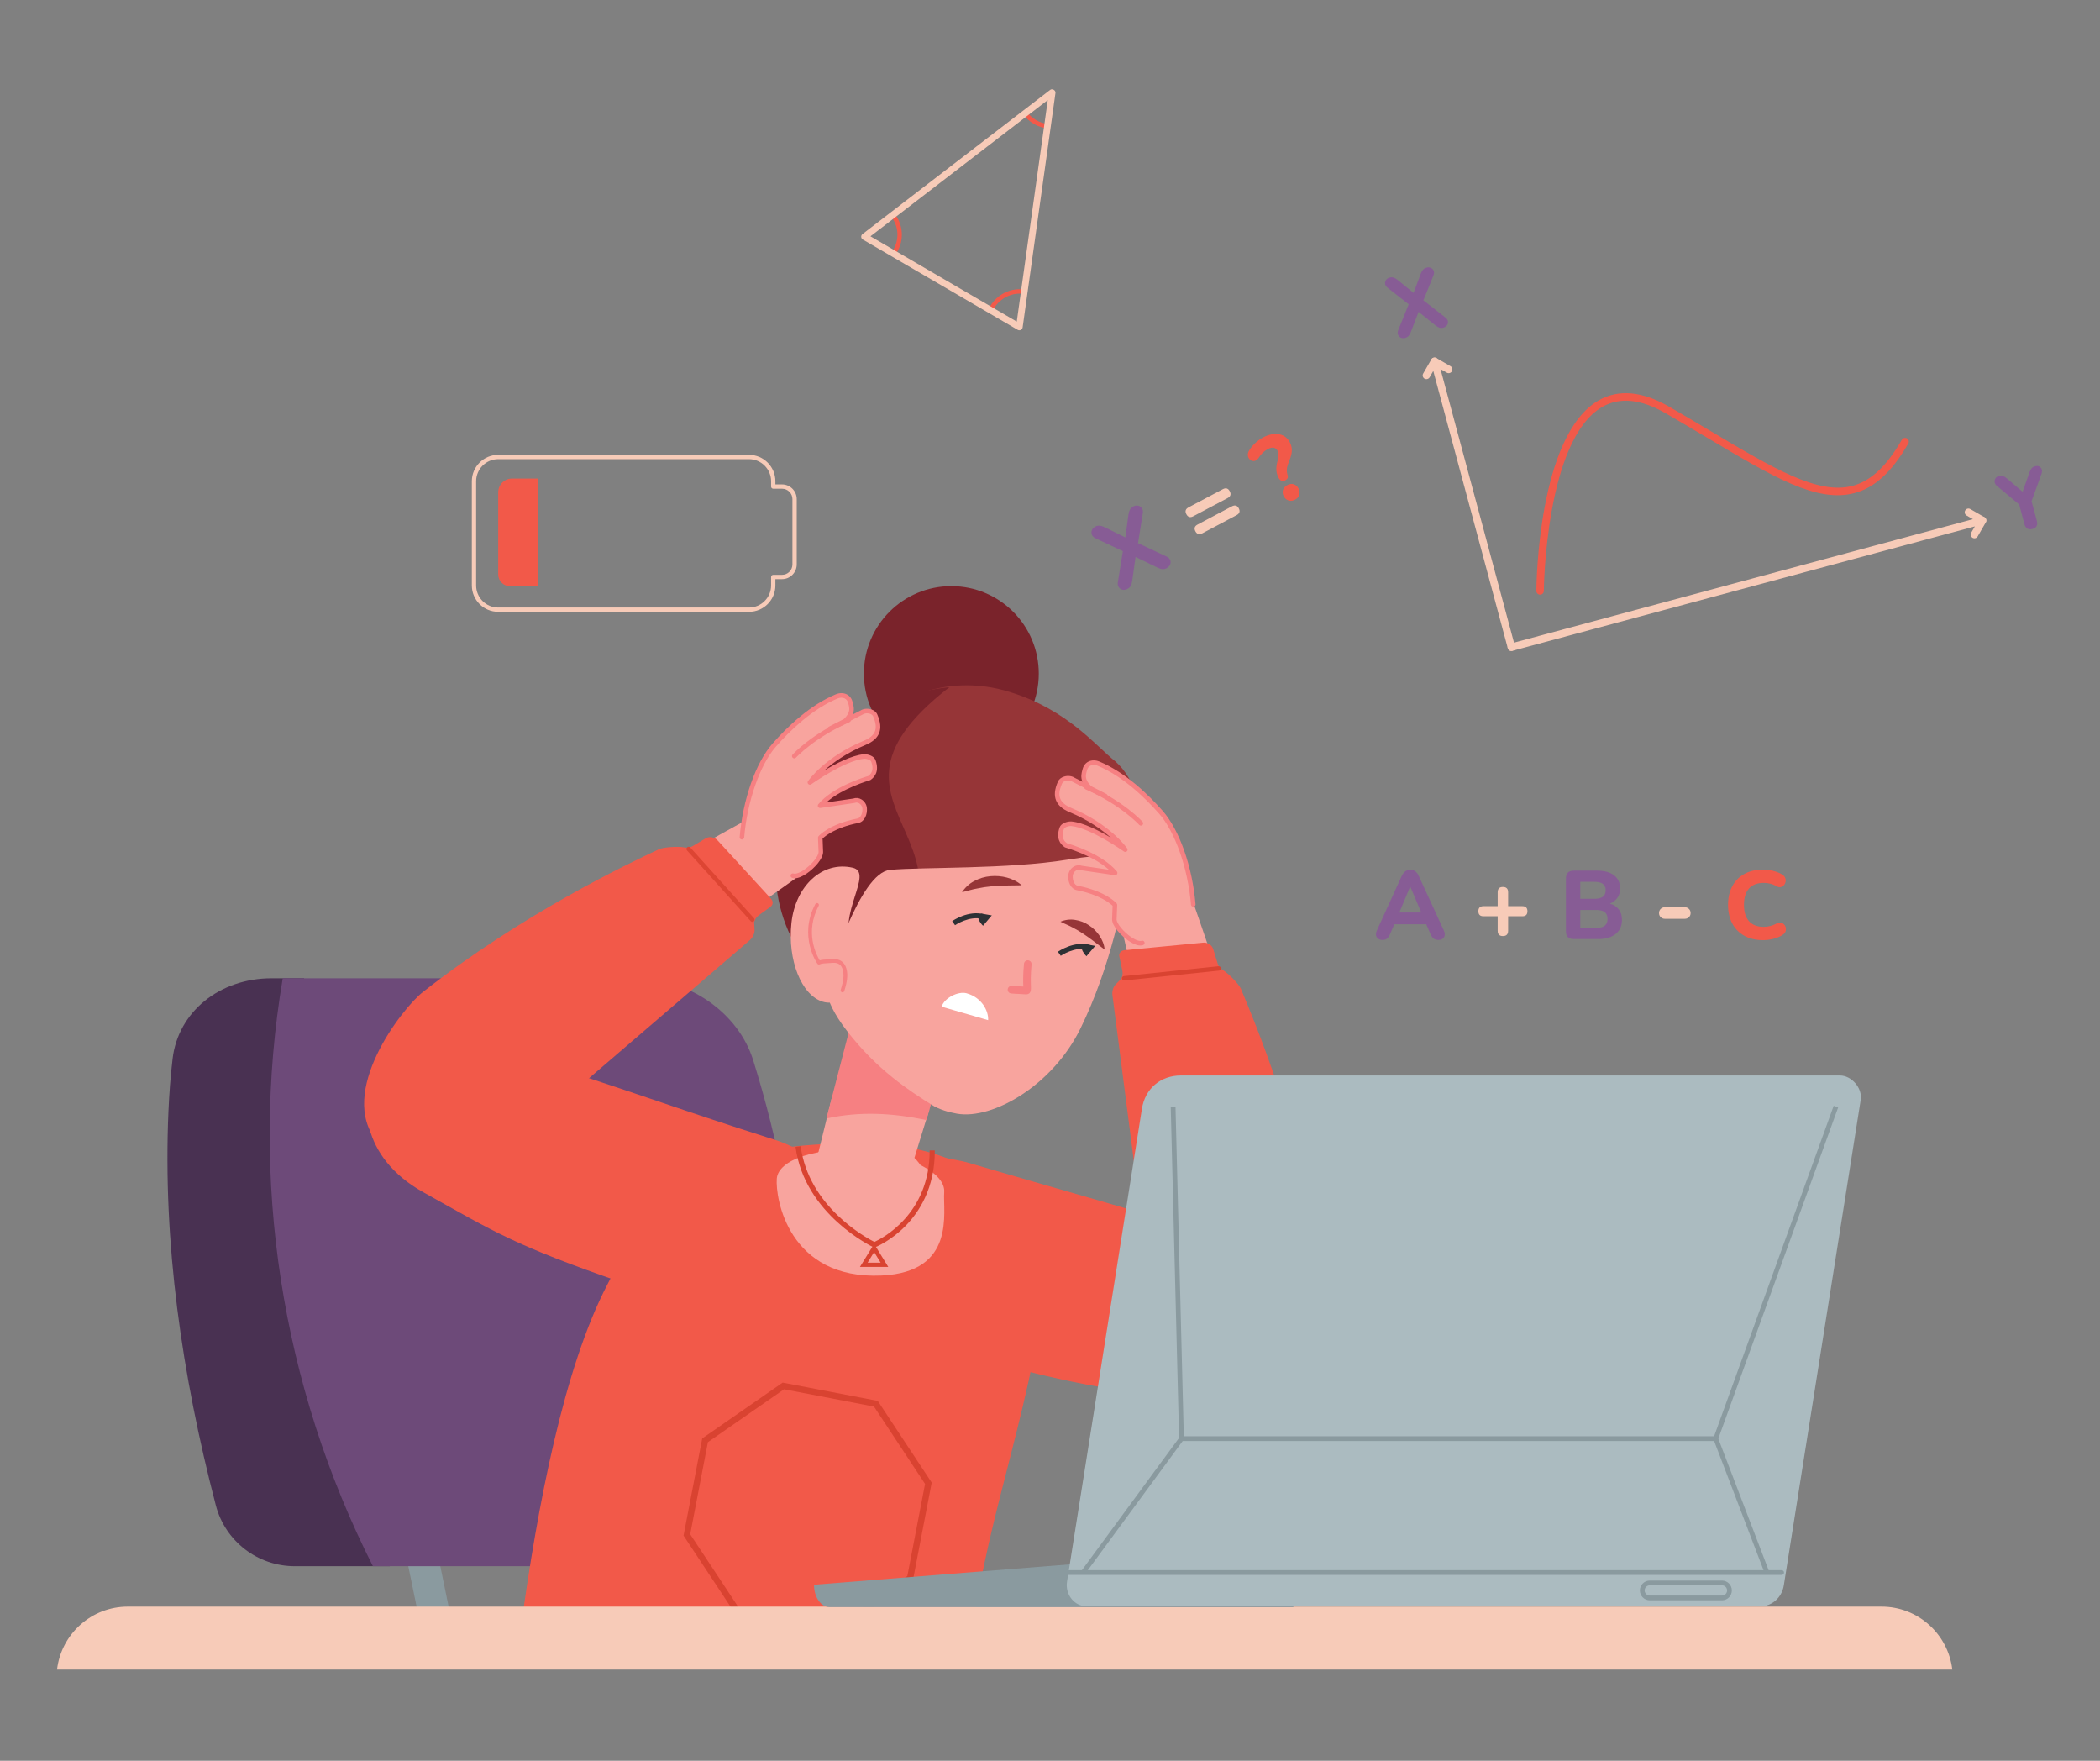<svg xmlns="http://www.w3.org/2000/svg" xmlns:xlink="http://www.w3.org/1999/xlink" width="940" viewBox="0 0 705 591" height="788" preserveAspectRatio="xMidYMid meet"><rect x="0" y="0" width="705" height="591" fill="#808080" stroke="none"/><defs><clipPath id="c4fc9e8f6d"><path d="M 19.145 539.258 L 655.543 539.258 L 655.543 560.398 L 19.145 560.398 Z M 19.145 539.258 " clip-rule="nonzero"></path></clipPath><clipPath id="dd1d803553"><path d="M 669.438 156.219 L 685.52 156.219 L 685.52 177.785 L 669.438 177.785 Z M 669.438 156.219 " clip-rule="nonzero"></path></clipPath><clipPath id="d36ed77960"><path d="M 289 29.566 L 355 29.566 L 355 111 L 289 111 Z M 289 29.566 " clip-rule="nonzero"></path></clipPath></defs><path fill="#8a9a9f" d="M 152.32 547.555 L 141.57 547.555 L 135.754 519.316 L 146.504 519.316 L 152.32 547.555 " fill-opacity="1" fill-rule="nonzero"></path><path fill="#493152" d="M 102.109 328.355 L 91.176 328.355 C 73.68 328.355 59.832 339.641 57.949 355.301 C 57.242 361.203 56.805 367.145 56.547 373.039 C 54.633 417.004 61.012 461.324 72.461 505.266 C 75.598 517.309 86.512 525.688 98.953 525.688 L 130.871 525.688 C 100.207 465.113 90.762 395.66 102.109 328.355 " fill-opacity="1" fill-rule="nonzero"></path><path fill="#6d4a79" d="M 268.586 440.148 C 266.836 411.93 261.52 383.602 252.859 355.867 C 247.859 339.859 231.219 328.355 213.387 328.355 L 94.918 328.355 C 83.566 395.66 94.527 465.113 125.191 525.688 L 273.887 525.688 C 269.055 497.758 270.336 468.305 268.586 440.148 " fill-opacity="1" fill-rule="nonzero"></path><path fill="#7a232b" d="M 319.375 196.727 C 335.59 196.727 348.734 209.875 348.734 226.098 C 348.734 242.32 335.59 255.469 319.375 255.469 C 303.16 255.469 290.02 242.32 290.02 226.098 C 290.02 209.875 303.16 196.727 319.375 196.727 " fill-opacity="1" fill-rule="nonzero"></path><path fill="#5f95d5" d="M 319.758 422.312 C 319.441 422.312 319.148 422.125 319.023 421.816 C 317.27 417.438 316.926 414.281 318 412.438 C 318.332 411.867 318.746 411.523 319.098 411.324 L 317.766 403.445 C 317.691 403.016 317.98 402.605 318.41 402.535 C 318.832 402.461 319.25 402.754 319.32 403.18 L 320.902 412.496 L 320.086 412.602 C 320.094 412.602 319.652 412.699 319.332 413.289 C 318.898 414.094 318.473 416.191 320.492 421.23 C 320.652 421.637 320.461 422.094 320.055 422.258 C 319.957 422.297 319.859 422.312 319.758 422.312 " fill-opacity="1" fill-rule="nonzero"></path><path fill="#f25949" d="M 275.203 408.07 C 270.047 429.316 305.148 449.941 332.562 457.16 C 369.867 466.988 377.898 466.988 405.125 469.191 C 428.91 471.117 440.934 455.773 441.508 441.938 C 442.098 427.617 423.984 419.094 414.422 416.266 C 362.457 400.938 362.562 401.215 324.371 390.07 C 324.391 390.102 282.281 378.855 275.203 408.07 " fill-opacity="1" fill-rule="nonzero"></path><path fill="#f25949" d="M 284.051 421.699 C 276.504 442.215 235.883 439.82 209.078 430.551 C 172.605 417.945 165.945 413.469 142.086 400.152 C 121.25 388.523 119.793 369.066 127.012 357.262 C 134.488 345.039 154.285 348.027 163.793 351.012 C 215.496 367.207 223.062 370.852 260.992 382.848 C 260.973 382.848 294.406 393.473 284.051 421.699 " fill-opacity="1" fill-rule="nonzero"></path><path fill="#f25949" d="M 174.754 547.23 C 180.414 505.188 189.359 458.992 203.906 431.141 C 212.602 414.477 222.004 393.473 222.004 393.473 C 222.004 393.473 252.543 383.422 290.055 383.664 C 332.391 383.941 353.383 415.137 353.383 415.137 C 347 473.531 331.781 505.367 326.379 548.98 L 174.754 547.23 " fill-opacity="1" fill-rule="nonzero"></path><path fill="#f8a49e" d="M 289.566 383.105 C 300.887 383.105 310.059 388.363 310.059 394.844 C 310.059 401.324 300.887 406.578 289.566 406.578 C 278.25 406.578 269.078 401.324 269.078 394.844 C 269.078 388.363 278.25 383.105 289.566 383.105 " fill-opacity="1" fill-rule="nonzero"></path><path fill="#f8a49e" d="M 260.781 395.609 C 261.305 389.148 274.316 384.93 289.848 386.195 C 305.355 387.465 317.52 393.734 316.98 400.207 C 316.465 406.664 321.113 426.957 295.988 428.121 C 264.668 429.578 260.262 402.078 260.781 395.609 " fill-opacity="1" fill-rule="nonzero"></path><path fill="#963537" d="M 275.617 315.305 C 254.535 270.016 295.379 218.492 339.121 232.297 C 358.59 238.301 368.098 250.625 374.344 255.469 C 388.777 268.086 384.527 299.805 371.672 316.66 C 370.598 318.012 280.078 327.371 275.617 315.305 " fill-opacity="1" fill-rule="nonzero"></path><path fill="#7a232b" d="M 280.008 333.168 C 238.191 296.105 268.816 235.418 318.75 230.629 C 261.773 274.773 350.02 282.34 280.633 338.863 C 279.469 337.125 279.262 335.129 280.008 333.168 " fill-opacity="1" fill-rule="nonzero"></path><path fill="#f8a49e" d="M 311.984 372.414 C 300.566 371.043 290.559 365.156 279.469 367.605 L 273.867 390.383 C 272.668 395.277 276.555 399.93 281.566 399.617 L 304.039 398.211 L 311.984 372.414 " fill-opacity="1" fill-rule="nonzero"></path><path fill="#f68082" d="M 313.926 365.836 L 311.012 375.957 C 299.543 373.523 288.543 372.973 277.441 375.418 L 288.094 334.297 C 292.727 347.504 301.852 361.008 313.926 365.836 " fill-opacity="1" fill-rule="nonzero"></path><path fill="#ffffff" d="M 310.438 328.203 C 310.336 328.395 310.387 328.273 310.438 328.152 L 310.438 328.203 " fill-opacity="1" fill-rule="nonzero"></path><path fill="#f8a49e" d="M 358.277 288.555 C 338.324 291.785 309.852 290.984 298.797 291.977 C 288.512 292.895 278.5 327.25 277.629 329.398 C 277.629 329.398 275.203 334.191 284.344 346.027 C 294.461 359.137 305.254 366.082 312.836 370.852 C 315.262 372.383 318.492 373.316 321.316 373.805 C 333.344 375.852 353.402 364.293 362.75 345.164 C 373.023 324.125 376.684 303.379 379.809 289.059 C 380.348 286.578 371.863 286.352 358.277 288.555 " fill-opacity="1" fill-rule="nonzero"></path><path fill="#f8a49e" d="M 286.203 317.684 C 292.082 329.086 283.391 338.375 276.227 336.223 C 269.059 334.07 264.34 322.234 265.695 309.785 C 267.047 297.32 276.07 288.918 286.254 291.246 C 293.543 292.895 280.738 307.113 286.203 317.684 " fill-opacity="1" fill-rule="nonzero"></path><path fill="#f68082" d="M 282.836 333.074 C 282.773 333.074 282.711 333.066 282.648 333.047 C 282.312 332.941 282.125 332.586 282.23 332.25 C 282.688 330.77 283.125 329.188 283.176 327.645 C 283.223 326.074 282.836 324.699 282.137 323.973 C 281.473 323.289 280.449 323.039 278.988 323.207 C 278.551 323.258 278.113 323.277 277.676 323.297 C 276.793 323.336 275.961 323.371 275.156 323.688 C 274.891 323.797 274.578 323.703 274.41 323.469 C 274.344 323.379 267.949 314.273 273.723 303.43 C 273.891 303.121 274.277 303.008 274.582 303.168 C 274.891 303.332 275.008 303.715 274.84 304.023 C 270.09 312.949 274.102 320.566 275.188 322.34 C 276.016 322.098 276.832 322.066 277.625 322.031 C 278.027 322.012 278.434 321.996 278.844 321.949 C 280.723 321.734 282.098 322.105 283.051 323.09 C 283.996 324.078 284.504 325.75 284.441 327.684 C 284.387 329.379 283.93 331.062 283.441 332.625 C 283.355 332.898 283.105 333.074 282.836 333.074 " fill-opacity="1" fill-rule="nonzero"></path><path fill="#963537" d="M 322.969 299.457 C 323.992 297.895 325.414 296.574 327.098 295.707 C 328.762 294.805 330.621 294.25 332.512 294.094 C 334.383 293.918 336.293 294.074 338.078 294.562 C 339.867 295.082 341.582 295.844 342.992 297.148 C 339.277 297.234 336.051 297.164 332.84 297.496 C 331.242 297.633 329.664 297.879 328.051 298.223 C 326.387 298.484 324.824 299.039 322.969 299.457 " fill-opacity="1" fill-rule="nonzero"></path><path fill="#963537" d="M 356.02 309.367 C 357.547 308.707 359.285 308.484 360.934 308.762 C 362.594 309.004 364.227 309.629 365.617 310.582 C 367.02 311.52 368.215 312.719 369.137 314.09 C 370.023 315.48 370.715 317.004 370.836 318.707 C 368.164 316.746 366.051 314.957 363.723 313.449 C 362.578 312.668 361.398 311.988 360.152 311.348 C 358.902 310.617 357.547 310.148 356.02 309.367 " fill-opacity="1" fill-rule="nonzero"></path><path fill="#f68082" d="M 344.445 333.754 C 344.293 333.754 344.145 333.742 344.008 333.727 C 343.102 333.645 342.457 333.617 341.812 333.594 C 341.129 333.566 340.445 333.543 339.457 333.449 C 338.754 333.391 338.234 332.766 338.301 332.062 C 338.363 331.359 338.992 330.836 339.688 330.902 C 340.621 330.988 341.27 331.016 341.914 331.039 C 342.414 331.059 342.918 331.078 343.543 331.125 C 343.543 331.086 343.539 331.051 343.539 331.012 C 343.492 329.723 343.406 327.32 343.766 323.484 C 343.832 322.781 344.461 322.262 345.156 322.328 C 345.859 322.395 346.379 323.02 346.312 323.723 C 345.969 327.395 346.047 329.602 346.094 330.918 C 346.137 332.164 346.18 333.449 344.887 333.711 C 344.738 333.742 344.586 333.754 344.445 333.754 " fill-opacity="1" fill-rule="nonzero"></path><path fill="#2e3135" d="M 356.117 320.812 L 355.16 319.449 C 355.375 319.293 360.562 315.695 365.906 317.156 L 365.461 318.766 C 360.895 317.512 356.164 320.781 356.117 320.812 " fill-opacity="1" fill-rule="nonzero"></path><path fill="#2e3135" d="M 364.211 316.867 L 367.68 317.473 L 364.73 320.945 C 364.73 320.945 361.59 317.875 364.211 316.867 " fill-opacity="1" fill-rule="nonzero"></path><path fill="#2e3135" d="M 320.617 310.539 L 319.66 309.172 C 319.879 309.02 325.062 305.418 330.406 306.879 L 329.965 308.488 C 325.398 307.238 320.668 310.504 320.617 310.539 " fill-opacity="1" fill-rule="nonzero"></path><path fill="#2e3135" d="M 329.492 306.645 L 332.965 307.25 L 330.012 310.723 C 329.996 310.723 326.855 307.648 329.492 306.645 " fill-opacity="1" fill-rule="nonzero"></path><path fill="#f8a49e" d="M 408.387 326.605 C 407.117 320.859 398.219 296.715 396.637 291.211 C 394.641 284.355 382.273 303.746 375.871 308.273 L 381.805 334.766 C 392.578 337.141 398.789 332.316 408.387 326.605 " fill-opacity="1" fill-rule="nonzero"></path><path fill="#f8a49e" d="M 377.676 327.332 L 385.449 390.695 C 388.102 391.266 388.727 391.754 391.398 392.238 C 399.277 393.66 407.242 394.531 415.152 394.234 C 419.266 394.078 423.355 393.453 427.352 392.52 C 420.391 351.602 402.832 318.828 402.832 318.828 C 402.832 318.828 390.078 329.766 377.676 327.332 " fill-opacity="1" fill-rule="nonzero"></path><path fill="#f25949" d="M 410.848 325.789 L 410.363 325.477 C 409.305 324.781 409.098 324.383 408.73 323.238 L 407.293 318.551 C 406.84 317.109 405.242 316.156 403.648 316.418 L 377.328 318.949 C 376.25 319.09 375.555 320.012 375.766 320.98 L 376.789 325.809 C 376.996 326.781 376.84 327.766 376.375 328.617 C 376.375 328.617 374.949 329.922 374.5 330.441 C 373.668 331.414 373.301 332.715 373.457 333.984 L 386.695 436.574 C 388.449 448.934 401.375 470.93 421.156 468.047 C 442.359 464.957 444.891 429.145 443.383 420.484 C 436.145 378.75 421.207 342.82 416.574 331.832 C 415.863 330.215 412.41 326.812 410.848 325.789 " fill-opacity="1" fill-rule="nonzero"></path><path fill="#d94331" d="M 377.379 329.094 C 377.008 329.094 376.684 328.816 376.645 328.434 C 376.605 328.027 376.898 327.668 377.305 327.625 L 409.09 324.309 C 409.465 324.281 409.859 324.562 409.898 324.965 C 409.941 325.375 409.648 325.734 409.242 325.777 L 377.457 329.094 C 377.43 329.094 377.406 329.094 377.379 329.094 " fill-opacity="1" fill-rule="nonzero"></path><path fill="#f8a49e" d="M 230.695 286.629 C 235.484 283.207 258.25 271.215 263.109 268.211 C 269.18 264.445 265.398 287.148 267.133 294.805 L 244.992 310.516 C 235.398 305.047 234.012 297.305 230.695 286.629 " fill-opacity="1" fill-rule="nonzero"></path><path fill="#f25949" d="M 253.047 307.738 L 204.898 349.605 C 202.539 348.254 201.738 348.199 199.43 346.758 C 192.629 342.543 186.121 337.855 180.449 332.332 C 177.5 329.469 174.879 326.258 172.539 322.891 C 205.07 297.148 240.047 284.562 240.047 284.562 C 240.047 284.562 242.184 301.227 253.047 307.738 " fill-opacity="1" fill-rule="nonzero"></path><path fill="#f25949" d="M 229.414 284.371 L 229.984 284.457 C 231.254 284.648 231.652 284.477 232.691 283.902 L 236.91 281.387 C 238.211 280.605 240.031 280.984 241.055 282.234 L 258.926 301.746 C 259.621 302.582 259.535 303.711 258.719 304.316 L 254.727 307.215 C 253.93 307.805 253.375 308.641 253.148 309.594 C 253.148 309.594 253.34 311.52 253.324 312.215 C 253.285 313.5 252.68 314.715 251.727 315.547 L 173.285 382.898 C 163.707 390.922 139.398 398.609 126.629 383.211 C 112.938 366.723 135.008 338.426 141.93 332.996 C 175.227 306.832 210.363 290.137 221.152 285.066 C 222.734 284.301 227.574 284.074 229.414 284.371 " fill-opacity="1" fill-rule="nonzero"></path><path fill="#dd4533" d="M 252.578 309.43 C 252.375 309.43 252.176 309.348 252.031 309.184 L 230.637 285.438 C 230.363 285.133 230.387 284.668 230.691 284.395 C 230.992 284.125 231.457 284.148 231.73 284.449 L 253.125 308.199 C 253.398 308.5 253.375 308.965 253.07 309.238 C 252.93 309.367 252.754 309.43 252.578 309.43 " fill-opacity="1" fill-rule="nonzero"></path><path fill="#f8a49e" d="M 400.598 303.59 C 399.484 290.395 394.871 278.469 389.734 272.637 C 384.891 267.133 377.328 259.844 368.758 256.301 C 366.797 255.488 364.73 256.215 364.191 258.316 C 363.777 259.93 362.961 261.91 366.223 264.809 L 371.082 267.168 L 360.34 261.684 C 359.004 260.797 356.492 261.18 355.848 262.676 C 354.234 266.422 354.27 269.773 359.367 271.891 C 372.293 277.254 377.777 285.188 377.777 285.188 C 377.777 285.188 366.43 277.133 359.719 276.492 C 358.641 276.387 356.82 276.926 356.457 277.969 C 355.621 280.309 355.828 282.359 357.859 283.73 C 357.859 283.73 369.344 286.941 374.359 293 L 362.996 291.332 C 361.363 290.656 359.523 292.098 359.387 293.883 C 359.25 295.602 359.977 297.703 361.645 298.035 C 371.047 299.891 374.293 303.727 374.293 303.727 L 374.102 308.586 C 374.188 311.555 380.816 317.457 383.504 316.488 L 400.598 303.59 " fill-opacity="1" fill-rule="nonzero"></path><path fill="#f68082" d="M 382.836 317.359 C 381.504 317.359 379.996 316.547 378.871 315.781 C 376.238 313.988 373.402 310.863 373.34 308.609 L 373.516 304.023 C 372.707 303.238 369.254 300.312 361.496 298.781 C 359.406 298.367 358.457 295.918 358.625 293.824 C 358.715 292.648 359.41 291.527 360.434 290.898 C 361.305 290.367 362.301 290.258 363.195 290.59 L 372.262 291.918 C 366.961 287.109 357.758 284.492 357.656 284.465 C 357.578 284.441 357.5 284.41 357.43 284.363 C 355.941 283.352 354.43 281.379 355.734 277.711 C 356.254 276.234 358.477 275.605 359.789 275.73 C 363.711 276.105 369.035 278.844 372.957 281.176 C 370.02 278.555 365.461 275.246 359.074 272.598 C 356.707 271.613 355.223 270.32 354.543 268.656 C 353.848 266.938 354.039 264.941 355.145 262.371 C 355.496 261.559 356.246 260.945 357.262 260.645 C 358.473 260.277 359.844 260.438 360.762 261.047 L 363.406 262.395 C 362.73 260.797 363.086 259.492 363.375 258.434 L 363.457 258.125 C 363.742 256.996 364.438 256.105 365.41 255.621 C 366.477 255.086 367.801 255.082 369.051 255.598 C 377.762 259.195 385.418 266.574 390.305 272.133 C 395.953 278.547 400.293 290.867 401.355 303.523 C 401.391 303.945 401.078 304.312 400.656 304.348 C 400.246 304.379 399.867 304.074 399.832 303.652 C 398.812 291.492 394.52 279.23 389.16 273.145 C 384.379 267.707 376.91 260.496 368.465 257.008 C 367.629 256.66 366.766 256.652 366.09 256.984 C 365.512 257.273 365.113 257.801 364.934 258.508 L 364.844 258.836 C 364.465 260.242 364.07 261.699 366.375 263.91 L 371.43 266.492 C 371.801 266.68 371.953 267.133 371.766 267.508 C 371.574 267.883 371.125 268.039 370.746 267.855 L 365.887 265.492 C 365.824 265.465 365.77 265.426 365.715 265.379 C 365.637 265.305 365.559 265.234 365.48 265.164 L 359.996 262.363 C 359.375 261.961 358.477 261.871 357.699 262.105 C 357.133 262.273 356.715 262.59 356.551 262.977 C 355.613 265.145 355.43 266.766 355.961 268.078 C 356.477 269.352 357.688 270.367 359.664 271.188 C 372.648 276.574 378.176 284.422 378.406 284.754 C 378.617 285.059 378.578 285.469 378.316 285.73 C 378.051 285.992 377.641 286.023 377.336 285.812 C 377.223 285.73 366.078 277.867 359.645 277.25 C 358.797 277.168 357.379 277.641 357.176 278.219 C 356.387 280.441 356.707 281.977 358.191 283.031 C 359.531 283.418 370.066 286.613 374.949 292.512 C 375.152 292.754 375.184 293.098 375.027 293.375 C 374.871 293.648 374.562 293.805 374.254 293.754 L 362.887 292.086 C 362.824 292.078 362.762 292.062 362.703 292.039 C 362.078 291.777 361.512 292.031 361.23 292.199 C 360.617 292.574 360.203 293.246 360.148 293.945 C 360.031 295.371 360.629 297.055 361.789 297.285 C 371.348 299.172 374.738 303.07 374.875 303.234 C 374.996 303.379 375.062 303.566 375.055 303.758 L 374.863 308.617 C 374.906 310 377.18 312.781 379.73 314.516 C 381.516 315.73 382.719 315.957 383.246 315.77 C 383.645 315.625 384.078 315.828 384.223 316.227 C 384.363 316.621 384.16 317.059 383.762 317.203 C 383.473 317.309 383.16 317.359 382.836 317.359 " fill-opacity="1" fill-rule="nonzero"></path><path fill="#f8a49e" d="M 383.02 276.352 C 383.02 276.352 376.773 269.477 364.766 264.254 L 383.02 276.352 " fill-opacity="1" fill-rule="nonzero"></path><path fill="#f68082" d="M 383.02 277.117 C 382.812 277.117 382.605 277.031 382.453 276.867 C 382.391 276.797 376.16 270.043 364.461 264.953 C 364.074 264.785 363.898 264.332 364.066 263.949 C 364.23 263.559 364.676 263.383 365.07 263.555 C 377.09 268.781 383.324 275.551 383.582 275.84 C 383.867 276.152 383.844 276.633 383.531 276.918 C 383.387 277.051 383.203 277.117 383.02 277.117 " fill-opacity="1" fill-rule="nonzero"></path><path fill="#ffffff" d="M 331.73 342.402 C 331.902 339.312 329.598 334.852 324.668 333.445 L 324.527 333.395 C 321.719 332.578 316.949 334.988 316.129 337.891 L 331.73 342.402 " fill-opacity="1" fill-rule="nonzero"></path><path fill="#f8a49e" d="M 249.07 281.023 C 250.184 267.828 254.797 255.902 259.934 250.07 C 264.773 244.57 272.34 237.277 280.91 233.734 C 282.871 232.918 284.934 233.648 285.473 235.75 C 285.891 237.363 286.707 239.344 283.441 242.242 L 278.586 244.602 L 289.324 239.117 C 290.66 238.234 293.176 238.613 293.82 240.105 C 295.434 243.855 295.398 247.207 290.297 249.324 C 277.371 254.688 271.887 262.621 271.887 262.621 C 271.887 262.621 283.234 254.566 289.949 253.926 C 291.027 253.82 292.848 254.355 293.211 255.398 C 294.043 257.742 293.836 259.793 291.805 261.16 C 291.805 261.16 280.32 264.375 275.305 270.43 L 286.672 268.766 C 288.301 268.086 290.141 269.527 290.277 271.32 C 290.418 273.035 289.691 275.137 288.023 275.469 C 278.621 277.324 275.375 281.16 275.375 281.16 L 275.566 286.02 C 275.48 288.988 268.852 294.891 266.16 293.918 L 249.07 281.023 " fill-opacity="1" fill-rule="nonzero"></path><path fill="#f68082" d="M 266.828 294.789 C 266.508 294.789 266.199 294.742 265.902 294.637 C 265.508 294.496 265.301 294.055 265.445 293.66 C 265.59 293.262 266.023 293.059 266.422 293.199 C 266.949 293.391 268.152 293.164 269.938 291.953 C 272.488 290.215 274.762 287.434 274.805 286 L 274.613 281.191 C 274.605 281 274.668 280.812 274.793 280.668 C 274.93 280.5 278.32 276.605 287.875 274.719 C 289.039 274.488 289.633 272.805 289.52 271.379 C 289.465 270.676 289.047 270.012 288.438 269.633 C 288.152 269.465 287.59 269.207 286.965 269.473 C 286.902 269.496 286.844 269.512 286.781 269.52 L 275.414 271.188 C 275.105 271.234 274.797 271.082 274.641 270.809 C 274.484 270.531 274.516 270.191 274.719 269.945 C 279.598 264.047 290.137 260.852 291.477 260.465 C 292.957 259.406 293.281 257.875 292.492 255.652 C 292.289 255.07 290.898 254.605 290.023 254.684 C 283.59 255.301 272.441 263.164 272.332 263.242 C 272.027 263.457 271.613 263.426 271.352 263.164 C 271.09 262.902 271.047 262.492 271.258 262.184 C 271.488 261.855 277.02 254.008 290.004 248.617 C 291.98 247.797 293.191 246.781 293.707 245.512 C 294.238 244.199 294.051 242.578 293.117 240.41 C 292.953 240.023 292.531 239.707 291.965 239.539 C 291.188 239.305 290.293 239.395 289.746 239.754 L 284.191 242.594 C 284.113 242.664 284.035 242.738 283.949 242.812 C 283.898 242.859 283.84 242.898 283.777 242.93 L 278.918 245.289 C 278.539 245.473 278.086 245.316 277.902 244.941 C 277.715 244.57 277.863 244.113 278.234 243.922 L 283.297 241.336 C 285.594 239.129 285.203 237.676 284.82 236.266 L 284.734 235.941 C 284.555 235.234 284.152 234.707 283.574 234.418 C 282.906 234.086 282.039 234.094 281.203 234.441 C 272.758 237.93 265.285 245.141 260.504 250.574 C 255.145 256.66 250.855 268.922 249.832 281.086 C 249.797 281.508 249.422 281.82 249.008 281.781 C 248.586 281.746 248.273 281.379 248.312 280.957 C 249.379 268.301 253.715 255.973 259.359 249.566 C 264.246 244.012 271.902 236.629 280.617 233.031 C 281.863 232.512 283.188 232.52 284.258 233.051 C 285.23 233.539 285.922 234.43 286.211 235.559 L 286.297 235.871 C 286.578 236.926 286.934 238.23 286.266 239.82 L 288.977 238.438 C 289.82 237.875 291.199 237.719 292.402 238.074 C 293.418 238.379 294.172 238.992 294.52 239.805 C 295.625 242.371 295.816 244.371 295.121 246.086 C 294.445 247.754 292.965 249.043 290.59 250.027 C 284.203 252.68 279.645 255.988 276.707 258.609 C 280.629 256.277 285.957 253.539 289.879 253.164 C 291.207 253.031 293.414 253.668 293.934 255.148 C 295.234 258.812 293.727 260.785 292.234 261.797 C 292.164 261.844 292.09 261.875 292.012 261.898 C 291.91 261.926 282.703 264.547 277.402 269.352 L 286.473 268.023 C 287.363 267.688 288.363 267.801 289.234 268.332 C 290.254 268.957 290.949 270.078 291.039 271.258 C 291.207 273.352 290.262 275.801 288.172 276.219 C 280.418 277.746 276.965 280.668 276.152 281.457 L 276.328 285.992 C 276.266 288.301 273.43 291.422 270.793 293.215 C 269.672 293.98 268.164 294.789 266.828 294.789 " fill-opacity="1" fill-rule="nonzero"></path><path fill="#f8a49e" d="M 266.648 253.785 C 266.648 253.785 272.895 246.91 284.902 241.688 L 266.648 253.785 " fill-opacity="1" fill-rule="nonzero"></path><path fill="#f68082" d="M 266.648 254.551 C 266.465 254.551 266.281 254.484 266.133 254.352 C 265.82 254.066 265.797 253.582 266.082 253.27 C 266.344 252.988 272.578 246.219 284.598 240.984 C 284.984 240.816 285.43 240.996 285.602 241.383 C 285.77 241.77 285.594 242.219 285.207 242.387 C 273.508 247.477 267.273 254.234 267.211 254.297 C 267.059 254.465 266.852 254.551 266.648 254.551 " fill-opacity="1" fill-rule="nonzero"></path><path fill="#d94331" d="M 248.871 540.938 L 279.059 546.742 L 304.609 528.996 L 310.555 498.07 L 293.41 472.102 L 263.223 466.301 L 237.656 484.047 L 231.711 514.969 Z M 279.535 548.98 L 247.605 542.84 L 229.477 515.414 L 235.746 482.801 L 262.75 464.062 L 294.68 470.199 L 312.789 497.625 L 306.52 530.234 L 279.535 548.98 " fill-opacity="1" fill-rule="nonzero"></path><path fill="#d94331" d="M 293.496 418.754 L 293.16 418.598 C 292.93 418.488 270.066 407.648 267.07 384.922 L 268.793 384.695 C 271.465 404.961 290.727 415.426 293.547 416.852 C 296.109 415.684 312.195 407.488 312.09 386.133 L 313.824 386.125 C 313.887 398.816 308.465 406.969 303.902 411.574 C 298.957 416.57 294.047 418.535 293.84 418.617 L 293.496 418.754 " fill-opacity="1" fill-rule="nonzero"></path><path fill="#d94331" d="M 291.27 423.809 L 295.641 423.809 L 293.453 420.254 Z M 298.207 425.242 L 288.699 425.242 L 293.453 417.516 L 298.207 425.242 " fill-opacity="1" fill-rule="nonzero"></path><g clip-path="url(#c4fc9e8f6d)"><path fill="#f7cbb8" d="M 655.418 560.398 C 654.02 548.496 643.922 539.262 631.648 539.262 L 42.914 539.262 C 30.645 539.262 20.547 548.496 19.145 560.398 L 655.418 560.398 " fill-opacity="1" fill-rule="nonzero"></path></g><path fill="#8a9a9f" d="M 273.27 531.91 L 434.695 519.051 L 434.199 539.422 L 278.457 539.422 C 275.59 539.422 273.27 536.062 273.27 531.91 " fill-opacity="1" fill-rule="nonzero"></path><path fill="#abbbc0" d="M 617.652 360.977 L 396.453 360.977 C 389.621 360.977 384.43 365.395 383.363 372.129 L 358.219 530.867 C 357.527 535.211 360.691 539.168 364.848 539.168 L 590.992 539.168 C 594.883 539.168 598.207 536.188 598.852 532.125 L 624.668 369.16 C 625.289 365.238 621.637 360.977 617.652 360.977 " fill-opacity="1" fill-rule="nonzero"></path><path fill="#8a9a9f" d="M 364.293 528.254 L 363.004 527.309 L 396.238 482.074 L 576.555 482.074 L 593.93 527.496 L 592.438 528.066 L 575.457 483.672 L 397.047 483.672 L 364.293 528.254 " fill-opacity="1" fill-rule="nonzero"></path><path fill="#8a9a9f" d="M 395.844 482.891 L 393.031 371.441 L 394.633 371.402 L 397.438 482.852 L 395.844 482.891 " fill-opacity="1" fill-rule="nonzero"></path><path fill="#8a9a9f" d="M 576.758 483.145 L 575.254 482.602 L 615.594 371.152 L 617.098 371.695 L 576.758 483.145 " fill-opacity="1" fill-rule="nonzero"></path><path fill="#8a9a9f" d="M 598.121 528.617 L 358.219 528.617 C 357.773 528.617 357.418 528.262 357.418 527.82 C 357.418 527.375 357.773 527.02 358.219 527.02 L 598.121 527.02 C 598.562 527.02 598.922 527.375 598.922 527.82 C 598.922 528.262 598.562 528.617 598.121 528.617 " fill-opacity="1" fill-rule="nonzero"></path><path fill="#8a9a9f" d="M 553.844 532.109 C 552.898 532.109 552.129 532.879 552.129 533.824 C 552.129 534.77 552.898 535.539 553.844 535.539 L 578.094 535.539 C 579.039 535.539 579.809 534.77 579.809 533.824 C 579.809 532.879 579.039 532.109 578.094 532.109 Z M 578.094 537.141 L 553.844 537.141 C 552.02 537.141 550.531 535.652 550.531 533.824 C 550.531 532 552.02 530.512 553.844 530.512 L 578.094 530.512 C 579.922 530.512 581.406 532 581.406 533.824 C 581.406 535.652 579.922 537.141 578.094 537.141 " fill-opacity="1" fill-rule="nonzero"></path><path fill="#f25949" d="M 171.883 160.621 C 169.328 160.621 167.254 162.691 167.254 165.25 L 167.254 192.801 C 167.254 194.969 169.012 196.73 171.18 196.73 L 180.551 196.73 L 180.551 160.621 L 171.883 160.621 " fill-opacity="1" fill-rule="nonzero"></path><path fill="#f7cbb8" d="M 167.25 154.117 C 163.168 154.117 159.844 157.441 159.844 161.527 L 159.844 196.5 C 159.844 200.586 163.168 203.91 167.25 203.91 L 251.461 203.91 C 255.543 203.91 258.867 200.586 258.867 196.5 L 258.867 193.66 C 258.867 193.266 259.191 192.941 259.59 192.941 L 262.539 192.941 C 264.465 192.941 266.031 191.375 266.031 189.449 L 266.031 167.52 C 266.031 165.598 264.465 164.031 262.539 164.031 L 259.59 164.031 C 259.191 164.031 258.867 163.707 258.867 163.309 L 258.867 161.527 C 258.867 157.441 255.543 154.117 251.461 154.117 Z M 251.461 205.352 L 167.25 205.352 C 162.371 205.352 158.402 201.383 158.402 196.5 L 158.402 161.527 C 158.402 156.645 162.371 152.672 167.25 152.672 L 251.461 152.672 C 256.34 152.672 260.309 156.645 260.309 161.527 L 260.309 162.586 L 262.539 162.586 C 265.262 162.586 267.473 164.801 267.473 167.52 L 267.473 189.449 C 267.473 192.168 265.262 194.383 262.539 194.383 L 260.309 194.383 L 260.309 196.5 C 260.309 201.383 256.34 205.352 251.461 205.352 " fill-opacity="1" fill-rule="nonzero"></path><path fill="#f7cbb8" d="M 507.391 218.492 C 506.836 218.492 506.328 218.121 506.184 217.562 L 480.387 121.59 C 480.254 121.102 480.43 120.582 480.832 120.273 C 481.23 119.965 481.777 119.93 482.223 120.18 L 486.961 122.914 C 487.562 123.258 487.766 124.023 487.422 124.625 C 487.074 125.223 486.309 125.426 485.707 125.086 L 483.59 123.859 L 508.598 216.914 C 508.781 217.582 508.383 218.27 507.715 218.449 C 507.605 218.477 507.5 218.492 507.391 218.492 " fill-opacity="1" fill-rule="nonzero"></path><path fill="#f7cbb8" d="M 478.863 127.262 C 478.652 127.262 478.434 127.207 478.238 127.098 C 477.637 126.75 477.43 125.984 477.777 125.383 L 480.508 120.641 C 480.855 120.039 481.617 119.836 482.223 120.18 C 482.82 120.523 483.023 121.289 482.68 121.891 L 479.949 126.633 C 479.715 127.035 479.293 127.262 478.863 127.262 " fill-opacity="1" fill-rule="nonzero"></path><path fill="#f7cbb8" d="M 507.391 218.492 C 506.836 218.492 506.328 218.121 506.184 217.562 C 506 216.898 506.398 216.211 507.062 216.027 L 665.254 173.469 C 665.742 173.336 666.262 173.516 666.57 173.914 C 666.879 174.316 666.918 174.863 666.664 175.305 L 663.934 180.047 C 663.586 180.648 662.82 180.852 662.223 180.508 C 661.625 180.16 661.414 179.395 661.762 178.797 L 662.984 176.676 L 507.715 218.449 C 507.605 218.477 507.5 218.492 507.391 218.492 " fill-opacity="1" fill-rule="nonzero"></path><path fill="#f7cbb8" d="M 665.578 175.93 C 665.367 175.93 665.148 175.879 664.953 175.762 L 660.211 173.031 C 659.613 172.688 659.406 171.918 659.754 171.32 C 660.102 170.719 660.867 170.512 661.469 170.863 L 666.207 173.594 C 666.805 173.938 667.008 174.703 666.664 175.305 C 666.434 175.707 666.012 175.93 665.578 175.93 " fill-opacity="1" fill-rule="nonzero"></path><path fill="#f25949" d="M 517.031 199.594 C 517.031 199.594 517.027 199.594 517.023 199.594 C 516.332 199.59 515.773 199.027 515.777 198.336 C 515.793 196.207 516.344 146.066 536.699 134.383 C 543.344 130.57 551.309 131.285 560.371 136.512 C 565.445 139.434 570.195 142.262 574.656 144.914 C 595.348 157.223 610.305 166.109 621.844 163.098 C 628.035 161.477 633.32 156.555 638.473 147.602 C 638.816 147.004 639.582 146.797 640.184 147.145 C 640.785 147.488 640.988 148.258 640.645 148.855 C 635.133 158.426 629.359 163.719 622.48 165.523 C 609.898 168.805 595.379 160.156 573.379 147.066 C 568.926 144.422 564.184 141.598 559.121 138.68 C 550.891 133.938 543.766 133.223 537.945 136.559 C 518.832 147.523 518.285 197.844 518.285 198.352 C 518.277 199.043 517.719 199.594 517.031 199.594 " fill-opacity="1" fill-rule="nonzero"></path><path fill="#875c95" d="M 471.785 113.418 C 471.227 113.57 470.723 113.543 470.289 113.34 C 469.836 113.141 469.531 112.812 469.352 112.367 C 469.168 111.91 469.188 111.391 469.41 110.812 L 472.922 102.137 L 465.855 96.605 C 465.352 96.207 465.059 95.766 465 95.293 C 464.934 94.824 465.031 94.387 465.309 93.984 C 465.582 93.582 465.992 93.312 466.551 93.16 C 467.391 92.938 468.27 93.188 469.188 93.945 L 474.559 98.316 L 476.977 91.848 C 477.203 91.27 477.457 90.82 477.762 90.496 C 478.051 90.184 478.43 89.965 478.898 89.84 C 479.438 89.691 479.93 89.715 480.367 89.914 C 480.812 90.117 481.133 90.445 481.309 90.891 C 481.488 91.34 481.457 91.875 481.223 92.473 L 477.859 100.809 L 485.223 106.559 C 485.727 106.941 486.012 107.379 486.094 107.859 C 486.176 108.336 486.066 108.773 485.781 109.172 C 485.5 109.566 485.07 109.84 484.496 109.996 C 484.047 110.117 483.621 110.102 483.223 109.977 C 482.812 109.848 482.355 109.578 481.848 109.176 L 476.238 104.668 L 473.664 111.375 C 473.449 111.969 473.195 112.438 472.895 112.754 C 472.602 113.07 472.23 113.297 471.785 113.418 " fill-opacity="1" fill-rule="nonzero"></path><g clip-path="url(#dd1d803553)"><path fill="#875c95" d="M 682.312 177.543 C 681.633 177.723 681.062 177.672 680.605 177.395 C 680.145 177.109 679.824 176.629 679.633 175.93 L 677.863 169.328 L 670.297 163.016 C 669.945 162.711 669.727 162.336 669.645 161.887 C 669.562 161.434 669.637 161.008 669.879 160.598 C 670.109 160.188 670.52 159.906 671.113 159.746 C 671.953 159.523 672.793 159.773 673.648 160.504 L 679.012 165.051 L 681.371 158.426 C 681.578 157.855 681.828 157.422 682.098 157.121 C 682.375 156.828 682.734 156.621 683.184 156.5 C 683.75 156.348 684.238 156.367 684.633 156.586 C 685.023 156.789 685.297 157.121 685.434 157.547 C 685.582 157.984 685.555 158.469 685.355 159.02 L 682.023 168.238 L 683.793 174.812 C 684.184 176.262 683.684 177.176 682.312 177.543 " fill-opacity="1" fill-rule="nonzero"></path></g><path fill="#875c95" d="M 473.391 297.609 L 469.781 306.27 L 477.137 306.27 L 473.457 297.609 Z M 464.148 315.488 C 463.238 315.488 462.586 315.184 462.195 314.574 C 461.805 313.965 461.812 313.219 462.227 312.328 L 470.559 294.055 C 470.91 293.32 471.32 292.781 471.801 292.445 C 472.273 292.109 472.828 291.941 473.457 291.941 C 474.086 291.941 474.641 292.109 475.117 292.445 C 475.594 292.781 475.996 293.32 476.32 294.055 L 484.723 312.328 C 485.133 313.238 485.148 313.996 484.77 314.59 C 484.391 315.188 483.777 315.488 482.93 315.488 C 482.191 315.488 481.621 315.312 481.223 314.965 C 480.82 314.621 480.465 314.074 480.164 313.336 L 478.797 310.211 L 468.086 310.211 L 466.75 313.336 C 466.426 314.098 466.078 314.645 465.711 314.98 C 465.34 315.316 464.82 315.488 464.148 315.488 " fill-opacity="1" fill-rule="nonzero"></path><path fill="#f7cbb8" d="M 504.547 314.184 C 503.371 314.184 502.789 313.586 502.789 312.391 L 502.789 307.539 L 498.035 307.539 C 496.887 307.539 496.309 306.977 496.309 305.844 C 496.309 304.719 496.887 304.152 498.035 304.152 L 502.789 304.152 L 502.789 299.496 C 502.789 298.301 503.371 297.703 504.547 297.703 C 505.715 297.703 506.301 298.301 506.301 299.496 L 506.301 304.152 L 511.055 304.152 C 512.207 304.152 512.781 304.719 512.781 305.844 C 512.781 306.977 512.207 307.539 511.055 307.539 L 506.301 307.539 L 506.301 312.391 C 506.301 313.586 505.715 314.184 504.547 314.184 " fill-opacity="1" fill-rule="nonzero"></path><path fill="#875c95" d="M 530.52 311.449 L 535.891 311.449 C 537.195 311.449 538.148 311.199 538.758 310.699 C 539.367 310.199 539.672 309.438 539.672 308.418 C 539.672 307.422 539.367 306.672 538.758 306.172 C 538.148 305.676 537.195 305.422 535.891 305.422 L 530.52 305.422 Z M 530.52 301.68 L 535.34 301.68 C 537.812 301.68 539.047 300.723 539.047 298.812 C 539.047 296.922 537.812 295.977 535.34 295.977 L 530.52 295.977 Z M 528.34 315.191 C 526.586 315.191 525.703 314.316 525.703 312.555 L 525.703 294.871 C 525.703 293.113 526.586 292.23 528.34 292.23 L 536.219 292.23 C 538.672 292.23 540.562 292.766 541.898 293.828 C 543.234 294.895 543.902 296.348 543.902 298.191 C 543.902 299.41 543.594 300.457 542.988 301.336 C 542.379 302.215 541.535 302.871 540.449 303.305 C 541.75 303.676 542.754 304.328 543.461 305.262 C 544.164 306.195 544.52 307.344 544.52 308.711 C 544.52 310.754 543.809 312.344 542.387 313.484 C 540.965 314.621 539.027 315.191 536.574 315.191 L 528.34 315.191 " fill-opacity="1" fill-rule="nonzero"></path><path fill="#f7cbb8" d="M 558.91 308.387 C 558.363 308.387 557.902 308.199 557.523 307.832 C 557.141 307.465 556.957 307.008 556.957 306.465 C 556.957 305.902 557.141 305.434 557.523 305.066 C 557.902 304.695 558.363 304.512 558.91 304.512 L 565.613 304.512 C 566.156 304.512 566.617 304.695 566.996 305.066 C 567.379 305.434 567.566 305.902 567.566 306.465 C 567.566 307.008 567.379 307.465 566.996 307.832 C 566.617 308.199 566.156 308.387 565.613 308.387 L 558.91 308.387 " fill-opacity="1" fill-rule="nonzero"></path><path fill="#f25949" d="M 591.949 315.551 C 589.473 315.551 587.355 315.066 585.598 314.086 C 583.84 313.109 582.488 311.738 581.547 309.965 C 580.605 308.195 580.129 306.109 580.129 303.695 C 580.129 301.309 580.605 299.23 581.547 297.461 C 582.488 295.691 583.84 294.316 585.598 293.34 C 587.355 292.363 589.473 291.875 591.949 291.875 C 593.035 291.875 594.133 292.016 595.254 292.297 C 596.371 292.582 597.34 292.961 598.164 293.438 C 598.836 293.828 599.246 294.316 599.402 294.902 C 599.551 295.488 599.504 296.043 599.254 296.566 C 599.004 297.086 598.621 297.457 598.098 297.672 C 597.582 297.891 596.992 297.812 596.34 297.445 C 595.691 297.051 595.004 296.77 594.289 296.598 C 593.574 296.426 592.848 296.336 592.109 296.336 C 589.918 296.336 588.262 296.973 587.145 298.242 C 586.027 299.512 585.473 301.332 585.473 303.695 C 585.473 306.062 586.027 307.887 587.145 309.168 C 588.262 310.449 589.918 311.09 592.109 311.09 C 592.805 311.09 593.516 311.004 594.242 310.828 C 594.969 310.656 595.668 310.383 596.34 310.016 C 597.035 309.648 597.645 309.562 598.164 309.773 C 598.684 309.977 599.07 310.324 599.32 310.816 C 599.566 311.301 599.629 311.836 599.496 312.41 C 599.371 312.984 599 313.457 598.395 313.824 C 597.566 314.371 596.574 314.793 595.414 315.098 C 594.254 315.398 593.098 315.551 591.949 315.551 " fill-opacity="1" fill-rule="nonzero"></path><path fill="#875c95" d="M 378.539 197.648 C 377.965 197.953 377.406 198.051 376.871 197.945 C 376.332 197.836 375.91 197.555 375.602 197.109 C 375.289 196.656 375.184 196.09 375.285 195.395 L 376.961 184.996 L 367.832 180.695 C 367.172 180.379 366.746 179.973 366.559 179.473 C 366.367 178.969 366.371 178.469 366.566 177.957 C 366.762 177.449 367.152 177.039 367.723 176.734 C 368.59 176.277 369.621 176.344 370.816 176.938 L 377.801 180.387 L 378.84 172.688 C 378.941 171.996 379.117 171.438 379.355 171.016 C 379.598 170.59 379.957 170.25 380.438 169.996 C 380.996 169.703 381.543 169.609 382.078 169.719 C 382.613 169.828 383.039 170.105 383.348 170.555 C 383.664 171.004 383.762 171.586 383.652 172.312 L 382.051 182.297 L 391.562 186.766 C 392.211 187.062 392.641 187.465 392.844 187.969 C 393.051 188.473 393.051 188.977 392.836 189.484 C 392.625 189.988 392.223 190.398 391.633 190.715 C 391.168 190.957 390.699 191.059 390.223 191.016 C 389.746 190.973 389.176 190.797 388.523 190.48 L 381.23 186.938 L 380.094 194.945 C 380.004 195.66 379.836 196.223 379.59 196.648 C 379.352 197.074 379 197.406 378.539 197.648 " fill-opacity="1" fill-rule="nonzero"></path><path fill="#f7cbb8" d="M 403.629 179.012 C 402.613 179.547 401.84 179.32 401.312 178.32 C 400.793 177.344 401.043 176.582 402.059 176.047 L 413.566 169.945 C 414.586 169.41 415.352 169.629 415.871 170.609 C 416.398 171.605 416.152 172.375 415.137 172.91 Z M 400.598 173.281 C 399.582 173.82 398.809 173.594 398.281 172.594 C 397.754 171.598 397.996 170.828 399.012 170.289 L 410.523 164.191 C 411.535 163.652 412.312 163.883 412.84 164.879 C 413.367 165.879 413.121 166.648 412.105 167.184 L 400.598 173.281 " fill-opacity="1" fill-rule="nonzero"></path><path fill="#f25949" d="M 434.773 167.703 C 434.008 168.109 433.277 168.199 432.582 167.98 C 431.887 167.758 431.348 167.281 430.961 166.555 C 430.582 165.844 430.504 165.145 430.715 164.453 C 430.93 163.766 431.418 163.219 432.184 162.812 C 432.949 162.402 433.672 162.312 434.34 162.535 C 435.012 162.754 435.535 163.223 435.91 163.934 C 436.293 164.66 436.395 165.367 436.207 166.059 C 436.016 166.746 435.539 167.297 434.773 167.703 Z M 431.434 161.254 C 431.012 161.477 430.605 161.512 430.219 161.363 C 429.836 161.211 429.512 160.895 429.258 160.418 C 428.82 159.59 428.566 158.742 428.5 157.867 C 428.43 156.996 428.559 155.957 428.879 154.758 C 429.109 153.898 429.223 153.203 429.215 152.68 C 429.207 152.156 429.09 151.676 428.855 151.234 C 428.57 150.695 428.148 150.379 427.594 150.277 C 427.039 150.18 426.395 150.324 425.668 150.711 C 424.977 151.078 424.387 151.5 423.891 151.98 C 423.398 152.465 422.957 153.016 422.578 153.637 C 422.113 154.301 421.621 154.664 421.094 154.738 C 420.566 154.809 420.094 154.672 419.68 154.324 C 419.266 153.98 419.016 153.512 418.934 152.914 C 418.848 152.32 419.027 151.688 419.457 151.016 C 420.008 150.16 420.695 149.355 421.52 148.613 C 422.344 147.871 423.176 147.277 424.02 146.828 C 425.285 146.156 426.504 145.777 427.684 145.68 C 428.863 145.586 429.91 145.766 430.828 146.223 C 431.746 146.684 432.465 147.406 432.98 148.383 C 433.449 149.266 433.688 150.188 433.688 151.141 C 433.688 152.098 433.41 153.254 432.852 154.605 C 432.344 155.832 432.07 156.793 432.023 157.496 C 431.977 158.195 432.062 158.871 432.281 159.516 C 432.387 159.852 432.375 160.172 432.254 160.469 C 432.125 160.77 431.855 161.031 431.434 161.254 " fill-opacity="1" fill-rule="nonzero"></path><path fill="#f25949" d="M 332.145 104.898 C 331.824 104.711 331.684 104.309 331.836 103.961 C 332.012 103.559 332.215 103.156 332.441 102.762 C 334.809 98.699 339.512 96.469 344.152 97.215 C 344.551 97.273 344.836 97.66 344.77 98.062 C 344.703 98.465 344.324 98.742 343.918 98.676 C 339.883 98.031 335.785 99.973 333.727 103.508 C 333.527 103.852 333.348 104.199 333.195 104.551 C 333.035 104.926 332.598 105.102 332.219 104.938 C 332.195 104.926 332.168 104.914 332.145 104.898 " fill-opacity="1" fill-rule="nonzero"></path><path fill="#f25949" d="M 299.484 85.867 C 299.461 85.848 299.438 85.836 299.414 85.816 C 299.086 85.566 299.02 85.102 299.27 84.777 C 299.5 84.469 299.715 84.145 299.914 83.805 C 301.961 80.281 301.684 75.922 299.199 72.691 C 298.949 72.367 299.012 71.902 299.336 71.652 C 299.66 71.406 300.121 71.457 300.375 71.789 C 303.227 75.496 303.547 80.508 301.195 84.551 C 300.965 84.941 300.719 85.316 300.449 85.672 C 300.223 85.973 299.809 86.051 299.484 85.867 " fill-opacity="1" fill-rule="nonzero"></path><path fill="#f25949" d="M 347.09 41.586 C 345.621 40.73 344.391 39.594 343.434 38.203 C 343.199 37.867 343.285 37.402 343.621 37.172 C 343.961 36.941 344.418 37.031 344.652 37.363 C 346.297 39.75 348.977 41.328 351.871 41.613 C 352.266 41.648 352.578 42.016 352.535 42.426 C 352.496 42.832 352.133 43.133 351.719 43.09 C 350.082 42.93 348.523 42.422 347.09 41.586 " fill-opacity="1" fill-rule="nonzero"></path><g clip-path="url(#d36ed77960)"><path fill="#f7cbb8" d="M 292.223 79.32 L 341.344 107.949 L 351.754 33.578 Z M 341.656 110.707 L 289.672 80.41 C 289.348 80.223 289.141 79.887 289.121 79.516 C 289.098 79.148 289.258 78.789 289.555 78.566 L 352.559 30.156 C 353.27 29.605 354.461 30.297 354.336 31.191 L 343.312 109.898 C 343.266 110.266 343.031 110.586 342.703 110.746 C 342.367 110.91 341.977 110.895 341.656 110.707 " fill-opacity="1" fill-rule="nonzero"></path></g></svg>